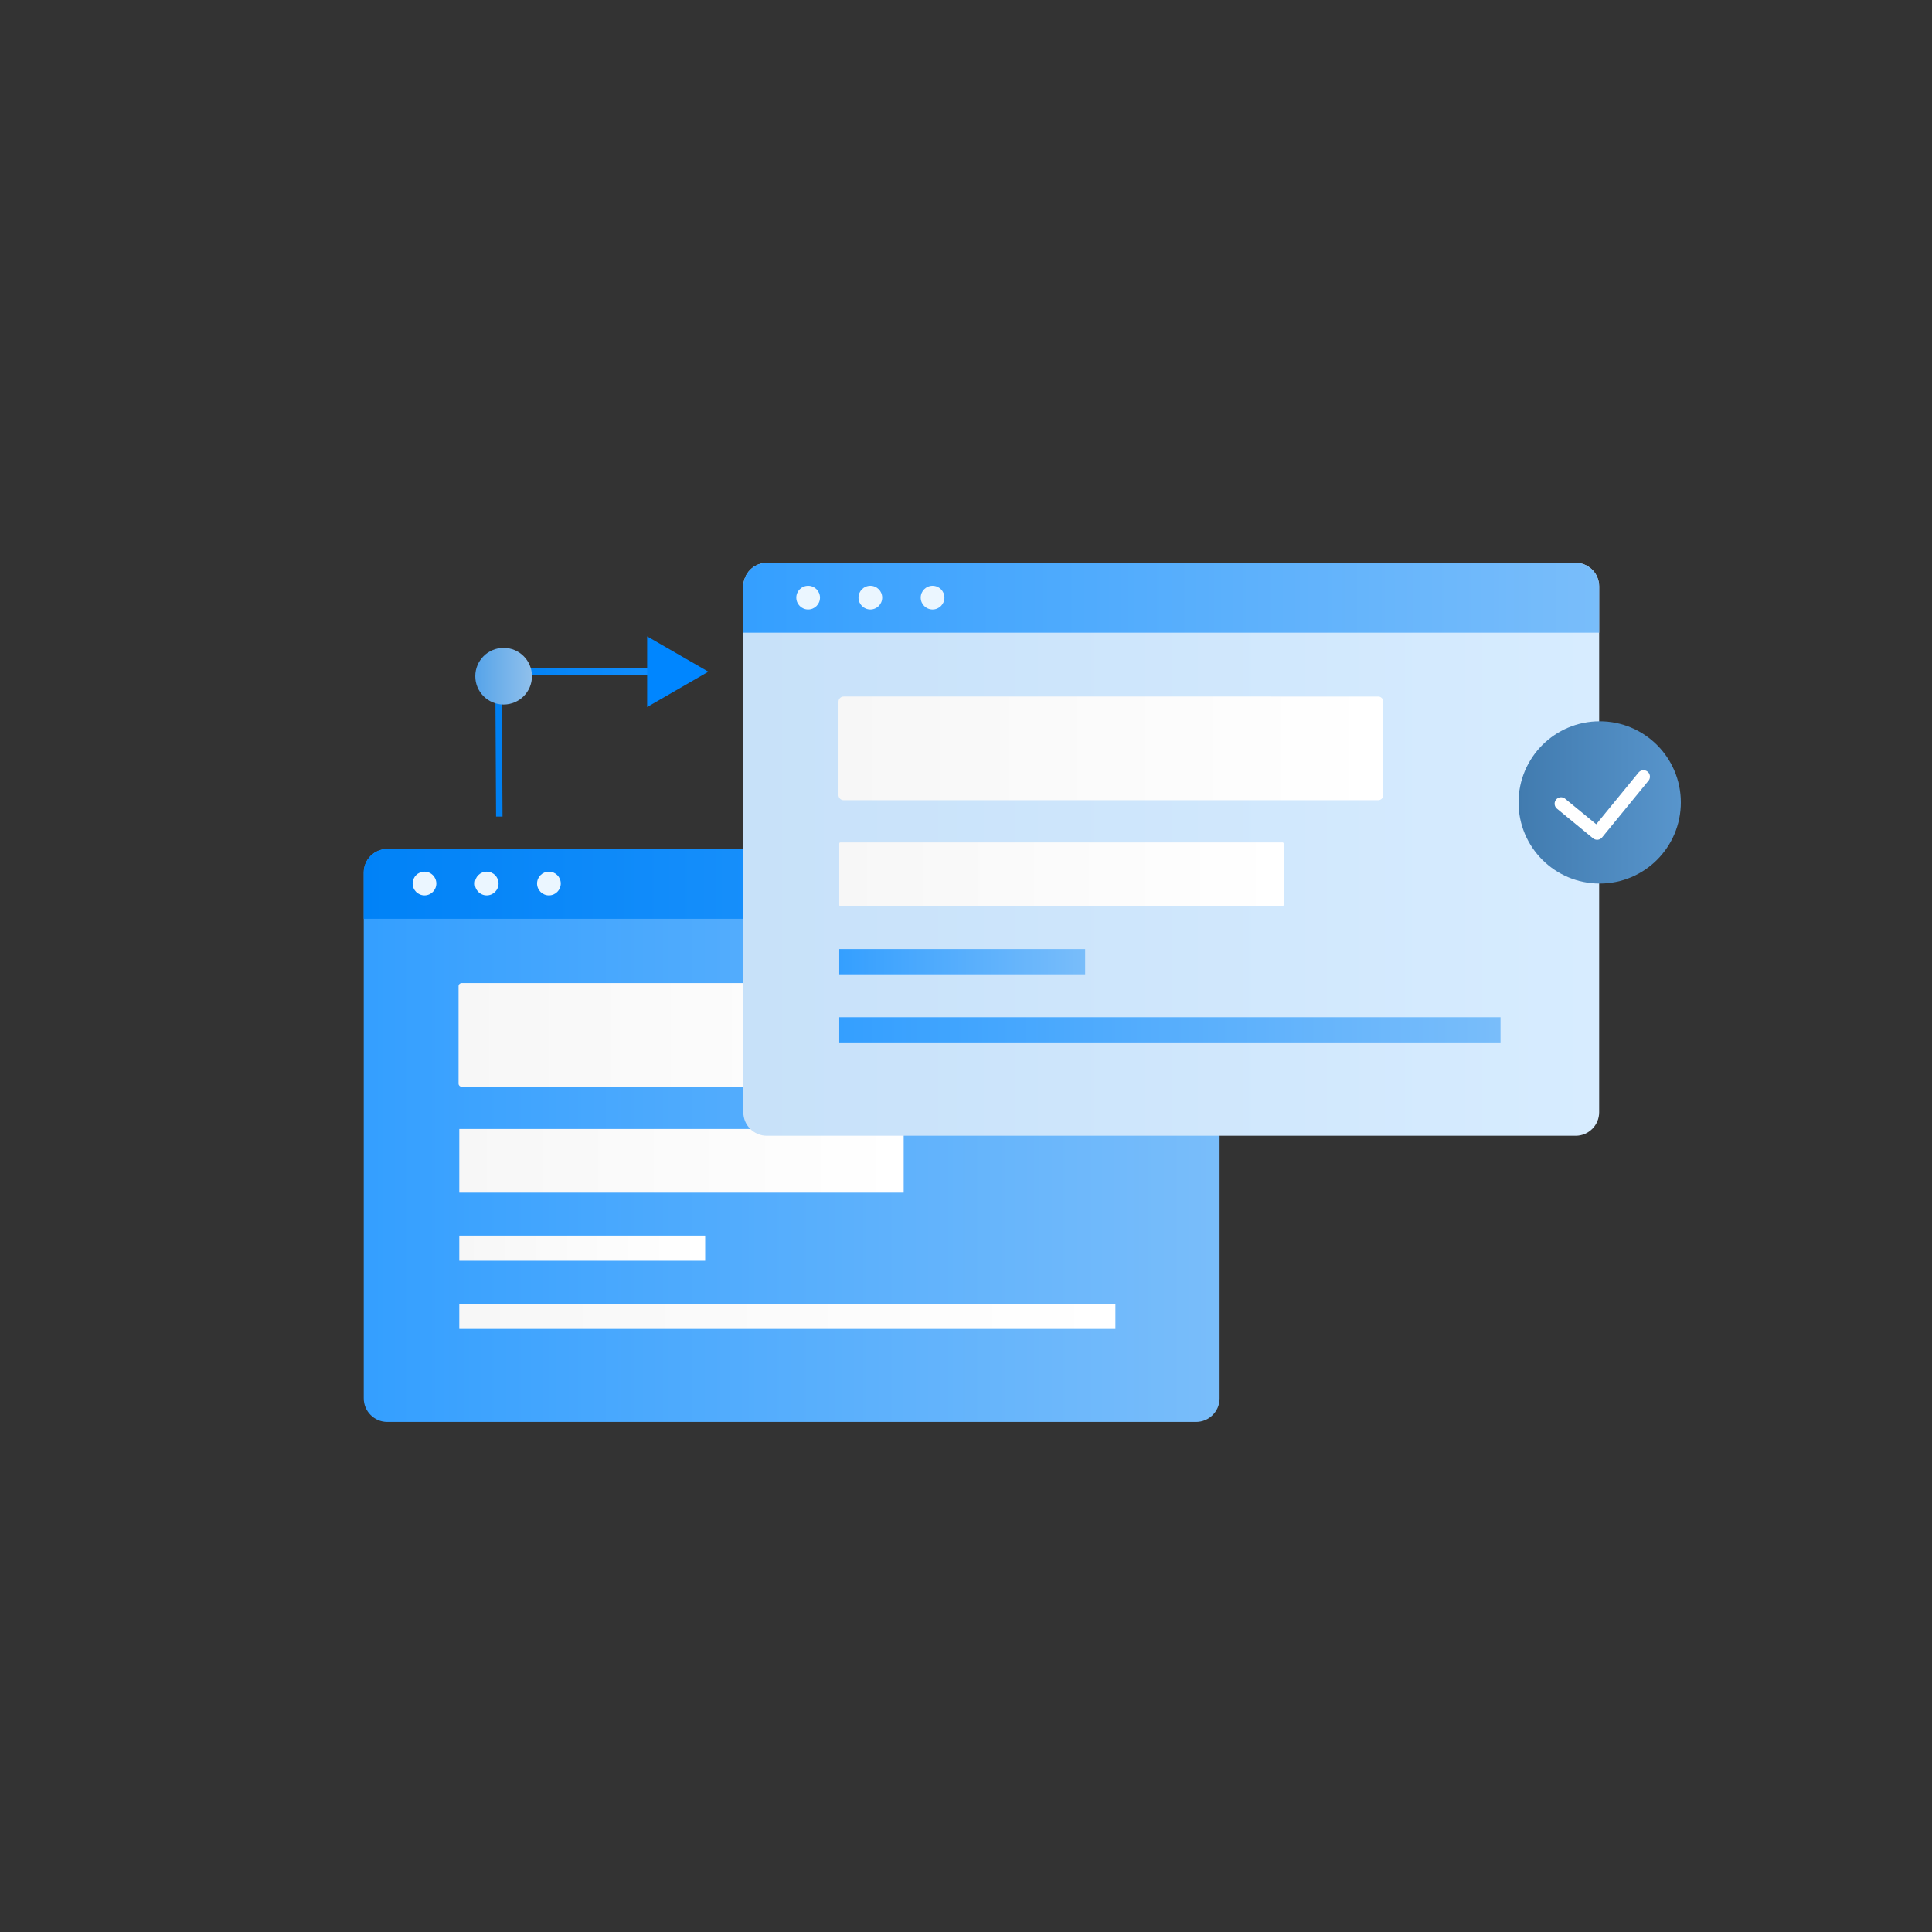 <svg xmlns="http://www.w3.org/2000/svg" enable-background="new 0 0 1500 1500" viewBox="0 0 1500 1500"><rect x="0" y="0" width="1500" height="1500" fill="#333333" stroke="none"/><linearGradient id="a" x1="282.413" x2="946.885" y1="881.563" y2="881.563" gradientUnits="userSpaceOnUse"><stop class="stopColor7734ff svgShape" offset="0" stop-color="#349fff"/><stop class="stopColorae79fa svgShape" offset="1" stop-color="#79bdfa"/></linearGradient><path fill="url(#a)" d="M928.61,1103.97H300.69c-10.1,0-18.28-8.18-18.28-18.28V677.43c0-10.1,8.18-18.28,18.28-18.28h627.91     c10.1,0,18.28,8.18,18.28,18.28v408.26C946.89,1095.79,938.7,1103.97,928.61,1103.97z"/><linearGradient id="b" x1="282.413" x2="946.885" y1="686.265" y2="686.265" gradientUnits="userSpaceOnUse"><stop class="stopColor00d4f7 svgShape" offset="0" stop-color="#0082f7"/><stop class="stopColor31ecff svgShape" offset="1" stop-color="#319eff"/></linearGradient><path fill="url(#b)" d="M946.89,713.38H282.41v-35.95c0-10.1,8.18-18.28,18.28-18.28h627.91c10.1,0,18.28,8.18,18.28,18.28V713.38z"/><path fill="#ebf6ff" d="M872.49,692.24h-13.89c-1.66,0-3.01-1.35-3.01-3.01v-5.92c0-1.66,1.35-3.01,3.01-3.01h13.89     c1.66,0,3.01,1.35,3.01,3.01v5.92C875.51,690.89,874.16,692.24,872.49,692.24z" class="colorebf2ff svgShape"/><linearGradient id="c" x1="356.019" x2="733.248" y1="803.5" y2="803.5" gradientUnits="userSpaceOnUse"><stop class="stopColorf7f7f7 svgShape" offset="0" stop-color="#f7f7f7"/><stop class="stopColorffffff svgShape" offset="1" stop-color="#fff"/></linearGradient><path fill="url(#c)" d="M730.86,843.75H358.41c-1.32,0-2.39-1.07-2.39-2.39v-75.73c0-1.32,1.07-2.39,2.39-2.39h372.45        c1.32,0,2.39,1.07,2.39,2.39v75.73C733.25,842.68,732.18,843.75,730.86,843.75z"/><linearGradient id="d" x1="356.594" x2="701.62" y1="901.258" y2="901.258" gradientUnits="userSpaceOnUse"><stop class="stopColorf7f7f7 svgShape" offset="0" stop-color="#f7f7f7"/><stop class="stopColorffffff svgShape" offset="1" stop-color="#fff"/></linearGradient><rect width="345.03" height="49.45" x="356.59" y="876.53" fill="url(#d)"/><linearGradient id="e" x1="356.594" x2="547.508" y1="969.113" y2="969.113" gradientUnits="userSpaceOnUse"><stop class="stopColorf7f7f7 svgShape" offset="0" stop-color="#f7f7f7"/><stop class="stopColorffffff svgShape" offset="1" stop-color="#fff"/></linearGradient><rect width="190.91" height="19.55" x="356.59" y="959.34" fill="url(#e)"/><linearGradient id="f" x1="356.594" x2="866" y1="1022.017" y2="1022.017" gradientUnits="userSpaceOnUse"><stop class="stopColorf7f7f7 svgShape" offset="0" stop-color="#f7f7f7"/><stop class="stopColorffffff svgShape" offset="1" stop-color="#fff"/></linearGradient><rect width="509.41" height="19.55" x="356.59" y="1012.24" fill="url(#f)"/><circle cx="329.57" cy="685.97" r="9.2" fill="#ebf6ff" class="colorebf2ff svgShape"/><circle cx="377.87" cy="685.97" r="9.2" fill="#ebf6ff" class="colorebf2ff svgShape"/><circle cx="426.17" cy="685.97" r="9.2" fill="#ebf6ff" class="colorebf2ff svgShape"/><g fill="#102d47" class="color000000 svgShape"><linearGradient id="g" x1="384.571" x2="515" y1="576.511" y2="576.511" gradientUnits="userSpaceOnUse"><stop class="stopColor00aef2 svgShape" offset="0" stop-color="#0080f2"/><stop class="stopColor12d2ff svgShape" offset="1" stop-color="#128fff"/></linearGradient><path fill="none" stroke="url(#g)" stroke-miterlimit="10" stroke-width="5" d="M387.65,634l-0.58-102.78c0-5.36,4.35-9.71,9.71-9.71H515"/><polygon fill="#0086ff" points="502.44 494.07 502.44 548.94 549.96 521.51" class="color00c8ff svgShape"/><linearGradient id="h" x1="369" x2="413" y1="525" y2="525" gradientUnits="userSpaceOnUse"><stop class="stopColor56eacc svgShape" offset="0" stop-color="#56a4ea"/><stop class="stopColor90ebdc svgShape" offset="1" stop-color="#90c0eb"/></linearGradient><circle cx="391" cy="525" r="22" fill="url(#h)"/></g><g fill="#102d47" class="color000000 svgShape"><linearGradient id="i" x1="577.115" x2="1241.587" y1="659.41" y2="659.41" gradientUnits="userSpaceOnUse"><stop class="stopColord6c7f9 svgShape" offset="0" stop-color="#c7e1f9"/><stop class="stopColore5d7ff svgShape" offset="1" stop-color="#d7ecff"/></linearGradient><path fill="url(#i)" d="M1223.31,881.82H595.39c-10.1,0-18.28-8.18-18.28-18.28V455.28c0-10.1,8.18-18.28,18.28-18.28h627.91      c10.1,0,18.28,8.18,18.28,18.28v408.26C1241.59,873.64,1233.4,881.82,1223.31,881.82z"/><linearGradient id="j" x1="577.115" x2="1241.587" y1="464.112" y2="464.112" gradientUnits="userSpaceOnUse"><stop class="stopColor7734ff svgShape" offset="0" stop-color="#349fff"/><stop class="stopColorae79fa svgShape" offset="1" stop-color="#79bdfa"/></linearGradient><path fill="url(#j)" d="M1241.59,491.22H577.11v-35.95c0-10.1,8.18-18.28,18.28-18.28h627.91c10.1,0,18.28,8.18,18.28,18.28      V491.22z"/><circle cx="627.44" cy="464" r="9.2" fill="#ebf6ff" class="colorebf2ff svgShape"/><circle cx="675.74" cy="464" r="9.2" fill="#ebf6ff" class="colorebf2ff svgShape"/><circle cx="724.05" cy="464" r="9.2" fill="#ebf6ff" class="colorebf2ff svgShape"/><g class="color000000 svgShape"><linearGradient id="k" x1="651.016" x2="1074" y1="581.038" y2="581.038" gradientUnits="userSpaceOnUse"><stop class="stopColorf7f7f7 svgShape" offset="0" stop-color="#f7f7f7"/><stop class="stopColorffffff svgShape" offset="1" stop-color="#fff"/></linearGradient><path fill="url(#k)" d="M1070,621.29H655.01c-2.21,0-4-1.79-4-4v-72.51c0-2.21,1.79-4,4-4H1070c2.21,0,4,1.79,4,4v72.51     C1074,619.5,1072.21,621.29,1070,621.29z"/><linearGradient id="l" x1="651.591" x2="996.618" y1="678.795" y2="678.795" gradientUnits="userSpaceOnUse"><stop class="stopColorf7f7f7 svgShape" offset="0" stop-color="#f7f7f7"/><stop class="stopColorffffff svgShape" offset="1" stop-color="#fff"/></linearGradient><path fill="url(#l)" d="M995.78,703.52H652.43c-0.46,0-0.84-0.38-0.84-0.84v-47.77c0-0.46,0.38-0.84,0.84-0.84h343.35     c0.46,0,0.84,0.38,0.84,0.84v47.77C996.62,703.15,996.24,703.52,995.78,703.52z"/><linearGradient id="m" x1="651.591" x2="842.506" y1="746.65" y2="746.65" gradientUnits="userSpaceOnUse"><stop class="stopColor7734ff svgShape" offset="0" stop-color="#349fff"/><stop class="stopColorae79fa svgShape" offset="1" stop-color="#79bdfa"/></linearGradient><rect width="190.91" height="19.55" x="651.59" y="736.87" fill="url(#m)"/><linearGradient id="n" x1="651.591" x2="1165" y1="799.554" y2="799.554" gradientUnits="userSpaceOnUse"><stop class="stopColor7734ff svgShape" offset="0" stop-color="#349fff"/><stop class="stopColorae79fa svgShape" offset="1" stop-color="#79bdfa"/></linearGradient><rect width="513.41" height="19.55" x="651.59" y="789.78" fill="url(#n)"/></g></g><g fill="#102d47" class="color000000 svgShape"><linearGradient id="o" x1="1179" x2="1305" y1="623" y2="623" gradientUnits="userSpaceOnUse"><stop class="stopColor41af8f svgShape" offset="0" stop-color="#417baf"/><stop class="stopColor58ccaa svgShape" offset="1" stop-color="#5895cc"/></linearGradient><circle cx="1242" cy="623" r="63" fill="url(#o)"/><polyline fill="none" stroke="#fff" stroke-linecap="round" stroke-linejoin="round" stroke-miterlimit="10" stroke-width="10" points="1212 624 1240 647 1276 603"/></g></svg>